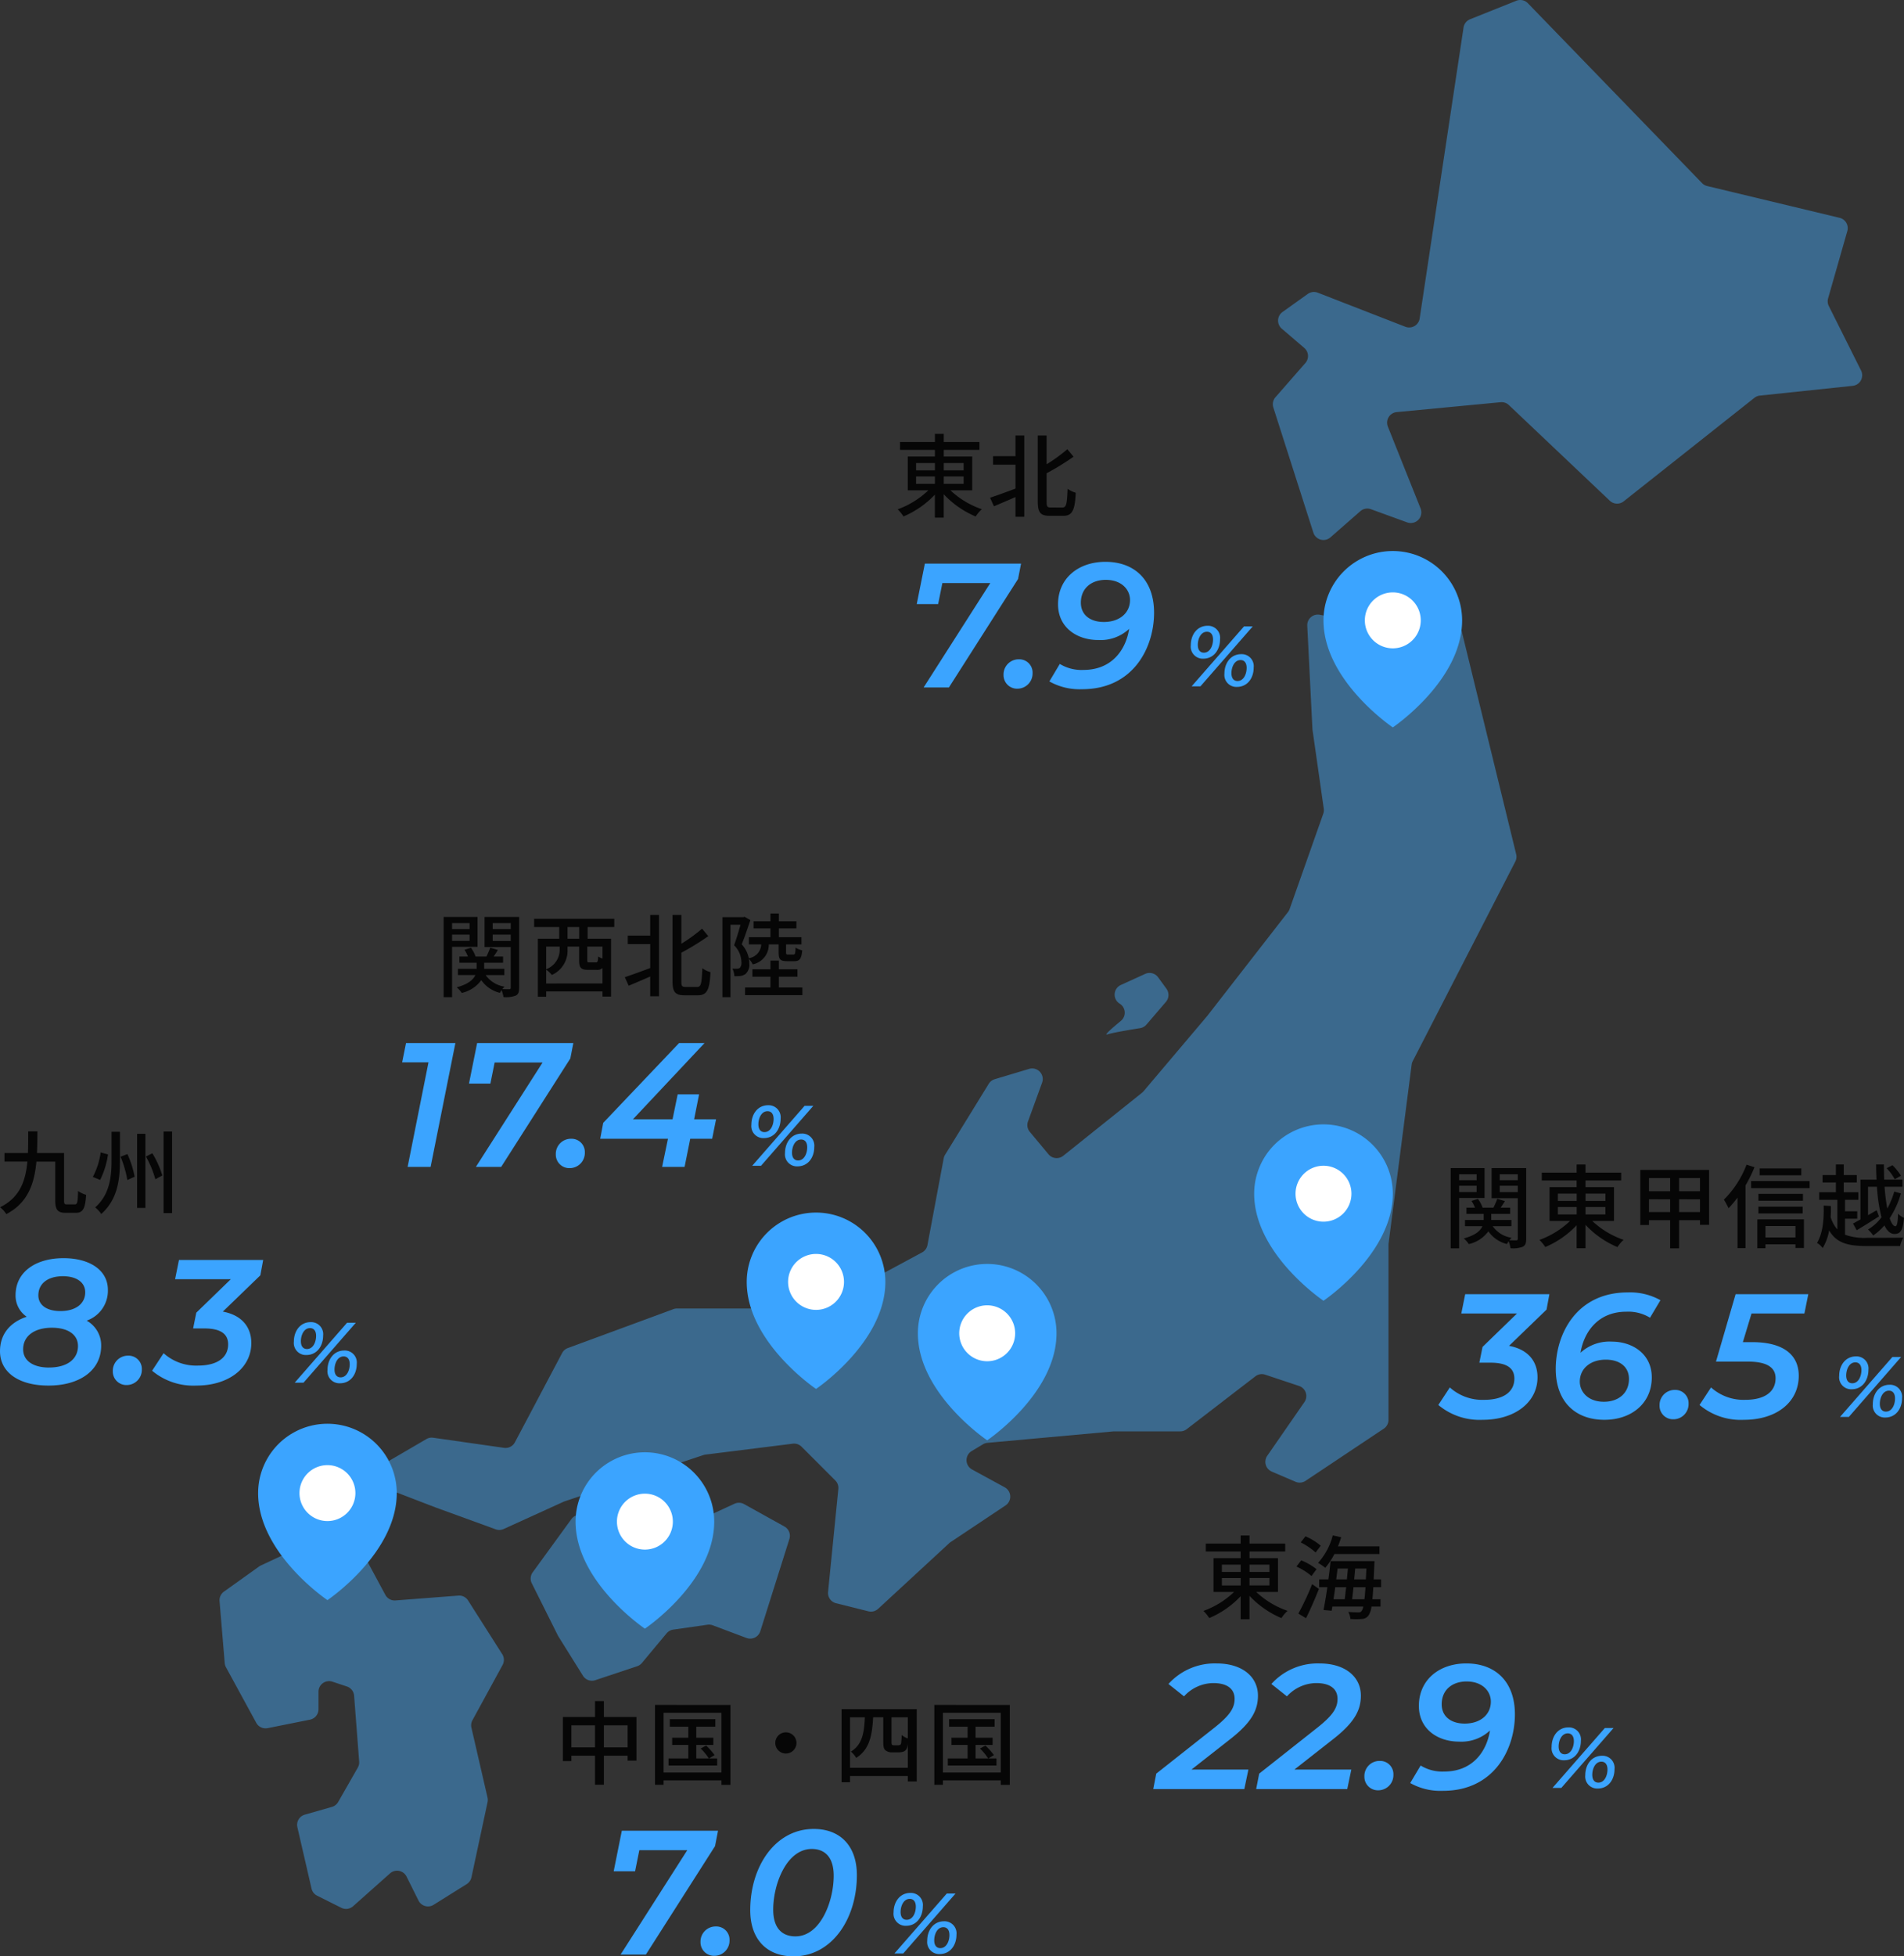 <svg xmlns="http://www.w3.org/2000/svg" xmlns:xlink="http://www.w3.org/1999/xlink" width="333.744" height="342.751" viewBox="0 0 333.744 342.751">
  <rect x="0" y="0" width="333.744" height="342.751" fill="#333333" stroke="none"/>
  <defs>
    <clipPath id="clip-path">
      <rect id="長方形_648" data-name="長方形 648" width="287.937" height="334.441" fill="#3b698d"/>
    </clipPath>
  </defs>
  <g id="グループ_673" data-name="グループ 673" transform="translate(-786.803 -4133.56)">
    <g id="グループ_662" data-name="グループ 662">
      <g id="グループ_650" data-name="グループ 650" transform="translate(825.282 4133.56)">
        <g id="グループ_622" data-name="グループ 622" clip-path="url(#clip-path)">
          <path id="パス_1945" data-name="パス 1945" d="M300.933,52.271l3.37-11.79a1.858,1.858,0,0,0-1.353-2.317l-23.213-5.571a1.854,1.854,0,0,1-.9-.513L248.307.565a1.856,1.856,0,0,0-2.023-.432l-8.106,3.242a1.855,1.855,0,0,0-1.146,1.447L229.34,55.793a1.858,1.858,0,0,1-2.51,1.454l-15.349-5.969a1.858,1.858,0,0,0-1.753.22L205.3,54.661a1.858,1.858,0,0,0-.129,2.922l3.948,3.382a1.857,1.857,0,0,1,.189,2.633l-5.248,6a1.857,1.857,0,0,0-.371,1.789l7.018,21.928a1.857,1.857,0,0,0,2.992.832l5.242-4.588a1.854,1.854,0,0,1,1.857-.347l6.344,2.306a1.857,1.857,0,0,0,2.359-2.436L223.765,74.74a1.857,1.857,0,0,1,1.548-2.539l18.212-1.734a1.857,1.857,0,0,1,1.454.5L262.67,87.728a1.856,1.856,0,0,0,2.43.108L288.015,69.7a1.856,1.856,0,0,1,.958-.391l16.272-1.713a1.858,1.858,0,0,0,1.466-2.679l-5.653-11.3a1.853,1.853,0,0,1-.125-1.341" transform="translate(-18.972 0)" fill="#3b698d"/>
          <path id="パス_1946" data-name="パス 1946" d="M209.832,111.815l-4.565,6.845a1.858,1.858,0,0,1-1.877.8l-7.769-1.412a1.857,1.857,0,0,0-2.187,1.921l.905,18.072c0,.056.008.113.016.17l1.972,13.812a1.862,1.862,0,0,1-.088.881l-5.9,16.71a1.847,1.847,0,0,1-.285.521l-14.163,18.213-11.158,13.187a1.913,1.913,0,0,1-.258.25l-13.811,11.048a1.859,1.859,0,0,1-2.587-.261l-3.275-3.929a1.858,1.858,0,0,1-.319-1.825l2.471-6.794a1.857,1.857,0,0,0-2.279-2.414l-6.027,1.809a1.853,1.853,0,0,0-1.047.805l-7.651,12.427a1.848,1.848,0,0,0-.244.632l-2.846,15.188a1.858,1.858,0,0,1-.945,1.294l-12.3,6.62a1.818,1.818,0,0,1-.517.186l-14.92,2.983a1.9,1.9,0,0,1-.365.036H82.959a1.851,1.851,0,0,0-.642.114l-18.495,6.814a1.863,1.863,0,0,0-1,.874l-8.278,15.641a1.859,1.859,0,0,1-1.9.97l-12.414-1.773a1.849,1.849,0,0,0-1.2.234l-8.4,4.9A1.857,1.857,0,0,0,30.9,270.7l9.711,3.735,10.563,3.841a1.852,1.852,0,0,0,1.4-.054l10.494-4.773a1.827,1.827,0,0,1,.181-.072l24.329-8.108a1.92,1.92,0,0,1,.357-.081l15.317-1.914a1.861,1.861,0,0,1,1.543.53l5.908,5.906a1.855,1.855,0,0,1,.535,1.5l-1.8,18.028a1.858,1.858,0,0,0,1.4,1.987l5.669,1.416a1.86,1.86,0,0,0,1.71-.437l12.477-11.518a1.828,1.828,0,0,1,.229-.18l9.621-6.413a1.857,1.857,0,0,0-.141-3.176l-5.728-3.125a1.857,1.857,0,0,1-.065-3.223l1.979-1.187a1.864,1.864,0,0,1,.787-.257l22.041-2c.056,0,.112-.007.169-.007h11.581a1.854,1.854,0,0,0,1.132-.385l12.04-9.262a1.857,1.857,0,0,1,1.72-.289l5.939,1.98a1.857,1.857,0,0,1,.939,2.819l-6.521,9.417a1.858,1.858,0,0,0,.8,2.765l4.16,1.781a1.857,1.857,0,0,0,1.761-.162l13.707-9.135a1.858,1.858,0,0,0,.827-1.546V228.434a1.888,1.888,0,0,1,.015-.238l4.045-31.332a1.832,1.832,0,0,1,.19-.611l17.98-34.967a1.851,1.851,0,0,0,.152-1.29l-10.9-44.61a1.858,1.858,0,0,0-.974-1.221l-5.962-2.981a1.859,1.859,0,0,0-2.376.631" transform="translate(-2.768 -10.342)" fill="#3b698d"/>
          <path id="パス_1947" data-name="パス 1947" d="M82.768,296.094l-13.5-3.6a1.857,1.857,0,0,0-1.98.7l-6.787,9.33a1.858,1.858,0,0,0-.16,1.923l4.582,9.158c.026.052.055.1.086.153l4.3,6.885a1.856,1.856,0,0,0,2.162.777l7.335-2.445a1.856,1.856,0,0,0,.84-.573l4.329-5.193a1.861,1.861,0,0,1,1.163-.649l6-.858a1.872,1.872,0,0,1,.915.1l5.92,2.221a1.857,1.857,0,0,0,2.423-1.18l5.1-16.162a1.858,1.858,0,0,0-.87-2.183l-7.074-3.929a1.858,1.858,0,0,0-1.68-.063l-11.858,5.474a1.859,1.859,0,0,1-1.257.108" transform="translate(-5.605 -27.054)" fill="#3b698d"/>
          <path id="パス_1948" data-name="パス 1948" d="M41.854,307.059l-11.006.847a1.859,1.859,0,0,1-1.778-.971L23.3,296.219a1.857,1.857,0,0,0-2.42-.8L7.248,301.777a1.867,1.867,0,0,0-.295.171L.778,306.36a1.857,1.857,0,0,0-.772,1.666l.906,10.856a1.866,1.866,0,0,0,.22.734l5.306,9.732a1.857,1.857,0,0,0,2,.931l7.416-1.484a1.857,1.857,0,0,0,1.493-1.821V323.9a1.857,1.857,0,0,1,2.444-1.762l2.537.844a1.859,1.859,0,0,1,1.265,1.621l.885,11.527a1.86,1.86,0,0,1-.239,1.063l-3.44,6.023a1.856,1.856,0,0,1-1.1.864l-4.752,1.357a1.858,1.858,0,0,0-1.3,2.2l2.481,10.751a1.861,1.861,0,0,0,.979,1.244l4.241,2.12a1.856,1.856,0,0,0,2.064-.273l6.475-5.755a1.856,1.856,0,0,1,2.895.557l2.1,4.206a1.857,1.857,0,0,0,2.645.744l5.8-3.626a1.856,1.856,0,0,0,.832-1.185l2.824-13.173a1.874,1.874,0,0,0-.006-.806l-2.823-12.238a1.855,1.855,0,0,1,.179-1.307l5.287-9.689a1.859,1.859,0,0,0-.063-1.887l-5.988-9.409a1.856,1.856,0,0,0-1.709-.855" transform="translate(0 -27.511)" fill="#3b698d"/>
          <path id="パス_1949" data-name="パス 1949" d="M171.587,198.747c.936-.314,4.3-.869,5.748-1.1a1.857,1.857,0,0,0,1.117-.626l3.411-3.979a1.857,1.857,0,0,0,.092-2.3l-1.456-2a1.856,1.856,0,0,0-2.271-.6l-4.267,1.941a1.857,1.857,0,0,0-.2,3.273,1.857,1.857,0,0,1,.208,3.016c-1.468,1.209-3.08,2.608-2.379,2.375" transform="translate(-15.973 -17.516)" fill="#3b698d"/>
        </g>
      </g>
      <g id="グループ_652" data-name="グループ 652" transform="translate(806.853 4318.917)">
        <g id="グループ_653" data-name="グループ 653" transform="translate(25.195 64.083)">
          <g id="グループ_654" data-name="グループ 654">
            <g id="グループ_655" data-name="グループ 655">
              <path id="パス_1972" data-name="パス 1972" d="M12.15,30.9S24.3,22.728,24.3,12.15a12.15,12.15,0,1,0-24.3,0C0,22.728,12.15,30.9,12.15,30.9" fill="#3ba4ff"/>
              <path id="パス_1973" data-name="パス 1973" d="M29.151,24.25a4.9,4.9,0,1,1-4.9,4.9,4.9,4.9,0,0,1,4.9-4.9" transform="translate(-17.001 -17.002)" fill="#fff"/>
            </g>
          </g>
        </g>
      </g>
      <g id="グループ_657" data-name="グループ 657" transform="translate(862.499 4323.917)">
        <g id="グループ_653-2" data-name="グループ 653" transform="translate(25.195 64.083)">
          <g id="グループ_654-2" data-name="グループ 654">
            <g id="グループ_655-2" data-name="グループ 655">
              <path id="パス_1972-2" data-name="パス 1972" d="M12.15,30.9S24.3,22.728,24.3,12.15a12.15,12.15,0,1,0-24.3,0C0,22.728,12.15,30.9,12.15,30.9" fill="#3ba4ff"/>
              <path id="パス_1973-2" data-name="パス 1973" d="M29.151,24.25a4.9,4.9,0,1,1-4.9,4.9,4.9,4.9,0,0,1,4.9-4.9" transform="translate(-17.001 -17.002)" fill="#fff"/>
            </g>
          </g>
        </g>
      </g>
      <g id="グループ_658" data-name="グループ 658" transform="translate(892.499 4281.917)">
        <g id="グループ_653-3" data-name="グループ 653" transform="translate(25.195 64.083)">
          <g id="グループ_654-3" data-name="グループ 654">
            <g id="グループ_655-3" data-name="グループ 655">
              <path id="パス_1972-3" data-name="パス 1972" d="M12.15,30.9S24.3,22.728,24.3,12.15a12.15,12.15,0,1,0-24.3,0C0,22.728,12.15,30.9,12.15,30.9" fill="#3ba4ff"/>
              <path id="パス_1973-3" data-name="パス 1973" d="M29.151,24.25a4.9,4.9,0,1,1-4.9,4.9,4.9,4.9,0,0,1,4.9-4.9" transform="translate(-17.001 -17.002)" fill="#fff"/>
            </g>
          </g>
        </g>
      </g>
      <g id="グループ_659" data-name="グループ 659" transform="translate(922.499 4290.917)">
        <g id="グループ_653-4" data-name="グループ 653" transform="translate(25.195 64.083)">
          <g id="グループ_654-4" data-name="グループ 654">
            <g id="グループ_655-4" data-name="グループ 655">
              <path id="パス_1972-4" data-name="パス 1972" d="M12.15,30.9S24.3,22.728,24.3,12.15a12.15,12.15,0,1,0-24.3,0C0,22.728,12.15,30.9,12.15,30.9" fill="#3ba4ff"/>
              <path id="パス_1973-4" data-name="パス 1973" d="M29.151,24.25a4.9,4.9,0,1,1-4.9,4.9,4.9,4.9,0,0,1,4.9-4.9" transform="translate(-17.001 -17.002)" fill="#fff"/>
            </g>
          </g>
        </g>
      </g>
      <g id="グループ_660" data-name="グループ 660" transform="translate(981.447 4266.466)">
        <g id="グループ_653-5" data-name="グループ 653" transform="translate(25.195 64.083)">
          <g id="グループ_654-5" data-name="グループ 654">
            <g id="グループ_655-5" data-name="グループ 655">
              <path id="パス_1972-5" data-name="パス 1972" d="M12.15,30.9S24.3,22.728,24.3,12.15a12.15,12.15,0,1,0-24.3,0C0,22.728,12.15,30.9,12.15,30.9" fill="#3ba4ff"/>
              <path id="パス_1973-5" data-name="パス 1973" d="M29.151,24.25a4.9,4.9,0,1,1-4.9,4.9,4.9,4.9,0,0,1,4.9-4.9" transform="translate(-17.001 -17.002)" fill="#fff"/>
            </g>
          </g>
        </g>
      </g>
      <g id="グループ_661" data-name="グループ 661" transform="translate(993.596 4166.015)">
        <g id="グループ_653-6" data-name="グループ 653" transform="translate(25.195 64.083)">
          <g id="グループ_654-6" data-name="グループ 654">
            <g id="グループ_655-6" data-name="グループ 655">
              <path id="パス_1972-6" data-name="パス 1972" d="M12.15,30.9S24.3,22.728,24.3,12.15a12.15,12.15,0,1,0-24.3,0C0,22.728,12.15,30.9,12.15,30.9" fill="#3ba4ff"/>
              <path id="パス_1973-6" data-name="パス 1973" d="M29.151,24.25a4.9,4.9,0,1,1-4.9,4.9,4.9,4.9,0,0,1,4.9-4.9" transform="translate(-17.001 -17.002)" fill="#fff"/>
            </g>
          </g>
        </g>
      </g>
    </g>
    <g id="グループ_663" data-name="グループ 663" transform="translate(6.629 265.114)">
      <path id="パス_6282" data-name="パス 6282" d="M-3.872-.432c-.464,0-.528-.08-.528-.7v-8.3H-9.152c.064-1.216.064-2.5.08-3.792h-1.616c0,1.312,0,2.576-.048,3.792h-4.112v1.5h4.016c-.32,3.456-1.344,6.3-4.784,8a4.812,4.812,0,0,1,1.088,1.2c3.776-1.968,4.912-5.28,5.28-9.2h3.3v6.784c0,1.712.464,2.192,1.824,2.192h1.776c1.28,0,1.664-.784,1.808-3.152a4.552,4.552,0,0,1-1.408-.672C-2-.816-2.08-.432-2.5-.432ZM3.92-13.152v4.96c0,2.848-.288,6-2.864,8.288A5.174,5.174,0,0,1,2.112,1.248C5.04-1.344,5.392-4.9,5.392-8.192v-4.96ZM8.4-12.8V.192H9.856V-12.8Zm4.64-.4V1.088h1.488V-13.2ZM2.016-9.536A12.861,12.861,0,0,1,.64-5.248l1.28.528A14.728,14.728,0,0,0,3.3-9.184ZM5.5-8.784A18.564,18.564,0,0,1,6.688-4.7l1.28-.576A17.057,17.057,0,0,0,6.7-9.248Zm4.448-.032A17.436,17.436,0,0,1,11.6-4.832L12.816-5.5a16.754,16.754,0,0,0-1.744-3.888Z" transform="translate(795.806 4079.886)" fill="#060606"/>
      <g id="グループ_656" data-name="グループ 656" transform="translate(-39.706 -136.17)">
        <path id="パス_6281" data-name="パス 6281" d="M3.375-4.845c1.845,0,2.94-1.56,2.94-3.42a2.107,2.107,0,0,0-2.19-2.34c-1.83,0-2.94,1.56-2.94,3.42A2.107,2.107,0,0,0,3.375-4.845ZM1.335,0H2.88l9.165-10.5h-1.53ZM3.48-5.895c-.63,0-1.065-.45-1.065-1.365,0-1.035.51-2.3,1.605-2.3.63,0,1.065.45,1.065,1.365C5.085-7.155,4.575-5.895,3.48-5.895Zm5.79,6c1.845,0,2.94-1.545,2.94-3.4a2.107,2.107,0,0,0-2.19-2.34c-1.83,0-2.94,1.56-2.94,3.42A2.1,2.1,0,0,0,9.27.105ZM9.375-.93C8.745-.93,8.31-1.38,8.31-2.3c0-1.035.51-2.3,1.6-2.3.63,0,1.065.45,1.065,1.365C10.98-2.19,10.47-.93,9.375-.93Z" transform="translate(870.205 4246.858)" fill="#3ba4ff"/>
        <path id="パス_6280" data-name="パス 6280" d="M-30.442-11.067a5.536,5.536,0,0,0,3.72-5.394c0-3.41-3.131-5.549-7.781-5.549-4.929,0-8.4,2.449-8.4,6.479a4.458,4.458,0,0,0,1.953,3.782c-2.976.992-4.681,3.1-4.681,6.045,0,3.689,3.286,6.014,8.494,6.014,5.487,0,9.238-2.666,9.238-6.975A4.951,4.951,0,0,0-30.442-11.067ZM-34.6-18.848c2.356,0,3.906,1.054,3.906,2.821,0,2.015-1.705,3.286-4.34,3.286-2.449,0-3.875-1.085-3.875-2.759C-38.9-17.608-37.2-18.848-34.6-18.848Zm-2.449,16c-2.79,0-4.526-1.209-4.526-3.193,0-2.325,1.953-3.782,5.053-3.782,2.852,0,4.557,1.24,4.557,3.193C-31.961-4.278-33.914-2.852-37.045-2.852ZM-23.436.217A2.66,2.66,0,0,0-20.77-2.511a2.321,2.321,0,0,0-2.387-2.418,2.649,2.649,0,0,0-2.7,2.728A2.364,2.364,0,0,0-23.436.217ZM.5-21.7H-14.26l-.682,3.379h9.765l-6.045,5.859L-11.78-9.7h1.953c2.821,0,4.185.93,4.185,2.79,0,2.325-1.922,3.72-5.3,3.72a8.533,8.533,0,0,1-6.014-2.17l-2.015,3.069A11.255,11.255,0,0,0-11.191.31c5.7,0,9.61-3.131,9.61-7.44,0-2.945-1.8-4.929-4.991-5.518L0-19Z" transform="translate(865.512 4247.056)" fill="#3ba4ff"/>
      </g>
    </g>
    <g id="グループ_665" data-name="グループ 665" transform="translate(128.751 365.114)">
      <path id="パス_6278" data-name="パス 6278" d="M-31.9-5.3V-9.168h4.16V-5.3Zm-5.7,0V-9.168h4.144V-5.3Zm5.7-5.328v-2.784h-1.552v2.784h-5.632V-2.9H-37.6V-3.84h4.144V1.248H-31.9V-3.84h4.16v.864h1.552v-7.648ZM-13.472-3.36l.976-.592a11.285,11.285,0,0,0-1.488-1.664l-.944.512A10.2,10.2,0,0,1-13.5-3.36h-2.208V-5.728h2.992V-6.992h-2.992V-8.928h3.344V-10.24h-7.984v1.312H-17.1v1.936h-2.832v1.264H-17.1V-3.36h-3.472v1.232h8.528V-3.36ZM-21.44-.9V-11.36H-11.3V-.9Zm-1.5-11.84v14h1.5V.48H-11.3v.784h1.584v-14ZM0-7.936A1.857,1.857,0,0,0-1.856-6.08,1.857,1.857,0,0,0,0-4.224,1.857,1.857,0,0,0,1.856-6.08,1.857,1.857,0,0,0,0-7.936ZM11.248-1.728v-8.848H13.84c-.112,2.736-.448,4.8-2.448,6.016a3.837,3.837,0,0,1,.928,1.1c2.336-1.472,2.8-3.9,2.976-7.12h1.776V-6.3c0,1.008.128,1.312.416,1.536a1.818,1.818,0,0,0,1.12.336H19.68a2.954,2.954,0,0,0,.96-.144,1.065,1.065,0,0,0,.592-.64,3.279,3.279,0,0,0,.144-.8v4.288ZM21.376-6.864a3.763,3.763,0,0,1-1.088-.608,10.607,10.607,0,0,1-.08,1.392c-.032.208-.112.32-.208.352a1.069,1.069,0,0,1-.432.064h-.592a.716.716,0,0,1-.352-.08c-.08-.048-.112-.224-.112-.48v-4.352h2.864ZM9.76-12V.8h1.488V-.288H21.376v.96h1.568V-12ZM35.488-3.36l.976-.592a11.285,11.285,0,0,0-1.488-1.664l-.944.512A10.2,10.2,0,0,1,35.456-3.36H33.248V-5.728H36.24V-6.992H33.248V-8.928h3.344V-10.24H28.608v1.312h3.248v1.936H29.024v1.264h2.832V-3.36H28.384v1.232h8.528V-3.36ZM27.52-.9V-11.36H37.664V-.9Zm-1.5-11.84v14h1.5V.48H37.664v.784h1.584v-14Z" transform="translate(795.806 4079.886)" fill="#060606"/>
      <g id="グループ_656-2" data-name="グループ 656" transform="translate(-39.706 -136.17)">
        <path id="パス_6279" data-name="パス 6279" d="M3.375-4.845c1.845,0,2.94-1.56,2.94-3.42a2.107,2.107,0,0,0-2.19-2.34c-1.83,0-2.94,1.56-2.94,3.42A2.107,2.107,0,0,0,3.375-4.845ZM1.335,0H2.88l9.165-10.5h-1.53ZM3.48-5.895c-.63,0-1.065-.45-1.065-1.365,0-1.035.51-2.3,1.605-2.3.63,0,1.065.45,1.065,1.365C5.085-7.155,4.575-5.895,3.48-5.895Zm5.79,6c1.845,0,2.94-1.545,2.94-3.4a2.107,2.107,0,0,0-2.19-2.34c-1.83,0-2.94,1.56-2.94,3.42A2.1,2.1,0,0,0,9.27.105ZM9.375-.93C8.745-.93,8.31-1.38,8.31-2.3c0-1.035.51-2.3,1.6-2.3.63,0,1.065.45,1.065,1.365C10.98-2.19,10.47-.93,9.375-.93Z" transform="translate(853.205 4246.858)" fill="#3ba4ff"/>
        <path id="パス_6277" data-name="パス 6277" d="M-41.757-21.7l-1.426,7.1h3.751l.744-3.689h8.4L-41.974,0h4.433L-25.42-19l.527-2.7ZM-25.544.217a2.66,2.66,0,0,0,2.666-2.728,2.321,2.321,0,0,0-2.387-2.418,2.649,2.649,0,0,0-2.7,2.728A2.364,2.364,0,0,0-25.544.217ZM-11.656.31c6.7,0,11.1-6.541,11.1-14.229,0-5.084-2.883-8.091-7.564-8.091-6.727,0-11.129,6.541-11.129,14.229C-19.251-2.7-16.368.31-11.656.31Zm.341-3.5c-2.449,0-3.906-1.55-3.906-4.681,0-4.557,2.387-10.633,6.758-10.633,2.387,0,3.844,1.55,3.844,4.681C-4.619-9.269-6.975-3.193-11.315-3.193Z" transform="translate(848.512 4247.056)" fill="#3ba4ff"/>
      </g>
    </g>
    <g id="グループ_666" data-name="グループ 666" transform="translate(217.444 336.114)">
      <path id="パス_6274" data-name="パス 6274" d="M-12.272-5.968h3.3v1.3h-3.3Zm0-2.352h3.3v1.28h-3.3Zm8.336,0v1.28H-7.424V-8.32Zm0,3.648H-7.424v-1.3h3.488Zm1.5,1.136v-5.92H-7.424v-1.168h6.256V-12H-7.424v-1.424H-8.976V-12h-6.112v1.376h6.112v1.168h-4.752v5.92h3.6A15.223,15.223,0,0,1-15.5-.208,6.975,6.975,0,0,1-14.48,1.04a16.189,16.189,0,0,0,5.5-3.824V1.248h1.552v-4.1a16.342,16.342,0,0,0,5.6,3.9A6.243,6.243,0,0,1-.752-.224a15.131,15.131,0,0,1-5.5-3.312Zm17.792-6.64V-11.52H8.08c.208-.528.4-1.056.56-1.6l-1.472-.32A11.413,11.413,0,0,1,4.592-8.624a8.8,8.8,0,0,1,1.264.864,12.918,12.918,0,0,0,1.6-2.416Zm-10.3-1.456A10.431,10.431,0,0,0,2.384-13.28l-.832,1.072a11.378,11.378,0,0,1,2.608,1.76ZM4.32-7.52A10.7,10.7,0,0,0,1.632-9.072L.8-7.984A11.026,11.026,0,0,1,3.44-6.32ZM2.48,1.072c.752-1.52,1.6-3.44,2.256-5.136L3.552-4.9A46.729,46.729,0,0,1,1.136.256Zm8.08-3.328c.08-.624.16-1.344.24-2.112h2.1c-.048.848-.112,1.552-.176,2.112ZM9.52-4.368c-.1.752-.176,1.488-.256,2.112H7.3c.1-.672.208-1.376.3-2.112Zm.3-3.264c-.048.608-.112,1.248-.176,1.9H7.776c.08-.64.16-1.28.24-1.9Zm1.1,1.9c.064-.64.128-1.3.176-1.9h1.968c-.032.688-.064,1.328-.1,1.9Zm4.72,1.36v-1.36h-1.3c.032-.752.08-1.6.112-2.544.016-.176.032-.656.032-.656H6.784c-.1.976-.224,2.08-.384,3.2H4.784v1.36h1.44c-.224,1.5-.464,2.928-.672,4L6.976-.24,7.1-.976h5.424a2,2,0,0,1-.3.784.63.63,0,0,1-.576.24c-.32,0-.992-.016-1.76-.08A2.957,2.957,0,0,1,10.256,1.2a11.963,11.963,0,0,0,2.016,0A1.465,1.465,0,0,0,13.44.576a3.525,3.525,0,0,0,.512-1.552h1.584v-1.28H14.112c.064-.592.112-1.28.16-2.112Z" transform="translate(795.806 4079.886)" fill="#060606"/>
      <g id="グループ_656-3" data-name="グループ 656" transform="translate(-30.053 -136.17)">
        <path id="パス_6276" data-name="パス 6276" d="M3.375-4.845c1.845,0,2.94-1.56,2.94-3.42a2.107,2.107,0,0,0-2.19-2.34c-1.83,0-2.94,1.56-2.94,3.42A2.107,2.107,0,0,0,3.375-4.845ZM1.335,0H2.88l9.165-10.5h-1.53ZM3.48-5.895c-.63,0-1.065-.45-1.065-1.365,0-1.035.51-2.3,1.605-2.3.63,0,1.065.45,1.065,1.365C5.085-7.155,4.575-5.895,3.48-5.895Zm5.79,6c1.845,0,2.94-1.545,2.94-3.4a2.107,2.107,0,0,0-2.19-2.34c-1.83,0-2.94,1.56-2.94,3.42A2.1,2.1,0,0,0,9.27.105ZM9.375-.93C8.745-.93,8.31-1.38,8.31-2.3c0-1.035.51-2.3,1.6-2.3.63,0,1.065.45,1.065,1.365C10.98-2.19,10.47-.93,9.375-.93Z" transform="translate(870.205 4246.858)" fill="#3ba4ff"/>
        <path id="パス_6275" data-name="パス 6275" d="M-50.5-8.711c3.782-2.945,4.9-5.115,4.9-7.657,0-3.286-2.728-5.642-7.254-5.642a10.93,10.93,0,0,0-8.432,3.6l2.728,2.17a7,7,0,0,1,5.146-2.325c2.511,0,3.72,1.085,3.72,2.759,0,1.581-.806,2.883-3.5,5.022L-63.426-2.7-63.953,0h15.965l.713-3.41h-9.982Zm18.042,0c3.782-2.945,4.9-5.115,4.9-7.657,0-3.286-2.728-5.642-7.254-5.642a10.93,10.93,0,0,0-8.432,3.6l2.728,2.17a7,7,0,0,1,5.146-2.325c2.511,0,3.72,1.085,3.72,2.759,0,1.581-.806,2.883-3.5,5.022L-45.384-2.7-45.911,0h15.965l.713-3.41h-9.982ZM-24.521.217a2.66,2.66,0,0,0,2.666-2.728,2.321,2.321,0,0,0-2.387-2.418,2.649,2.649,0,0,0-2.7,2.728A2.364,2.364,0,0,0-24.521.217ZM-9.083-22.01c-4.743,0-8.308,2.883-8.308,7.44,0,4.03,3.255,6.262,7.068,6.262a7.344,7.344,0,0,0,5.394-1.953c-.589,3.751-3.1,7.192-8,7.192a7.286,7.286,0,0,1-4.154-1.054L-18.91-1.054A10.829,10.829,0,0,0-13.175.31C-4.154.31-.558-7.037-.558-13.082-.558-18.941-4.092-22.01-9.083-22.01Zm-.279,10.54c-2.387,0-4.03-1.24-4.03-3.379,0-2.511,1.829-4,4.371-4,2.759,0,4.247,1.7,4.247,3.534C-4.774-13.082-6.572-11.47-9.362-11.47Z" transform="translate(865.512 4247.056)" fill="#3ba4ff"/>
      </g>
    </g>
    <g id="グループ_667" data-name="グループ 667" transform="translate(284.501 271.114)">
      <path id="パス_6272" data-name="パス 6272" d="M-34.672-11.712v1.04h-3.072v-1.04Zm-3.072,3.12V-9.7h3.072v1.1Zm4.464,1.04v-5.232h-5.936V1.264h1.472V-7.552Zm2.656-1.024V-9.7h3.168v1.12Zm3.168-3.136v1.04h-3.168v-1.04Zm1.472-1.072h-6.064V-7.52h4.592v7.1c0,.208-.064.288-.256.288-.176,0-.688,0-1.216-.016a3.491,3.491,0,0,1,.384-.432,4.959,4.959,0,0,1-3.312-2.032h3.28V-3.7h-3.536V-4.768H-28.8V-5.856h-1.664c.24-.352.512-.752.752-1.152l-1.344-.4a12.651,12.651,0,0,1-.672,1.552h-1.9a5.532,5.532,0,0,0-.816-1.536l-1.136.352a6,6,0,0,1,.624,1.184h-1.5v1.088h3.024V-3.7h-3.28v1.088h3.056c-.352.784-1.216,1.6-3.264,2.144a5.026,5.026,0,0,1,.88.992,5.854,5.854,0,0,0,3.424-2.24A5.605,5.605,0,0,0-29.36.512a4.575,4.575,0,0,1,.3-.48,7.023,7.023,0,0,1,.336,1.216A4.908,4.908,0,0,0-26.592.992c.48-.24.608-.656.608-1.408Zm5.552,6.816h3.3v1.3h-3.3Zm0-2.352h3.3v1.28h-3.3Zm8.336,0v1.28h-3.488V-8.32Zm0,3.648h-3.488v-1.3H-12.1Zm1.5,1.136v-5.92h-4.992v-1.168h6.256V-12h-6.256v-1.424h-1.552V-12h-6.112v1.376h6.112v1.168h-4.752v5.92h3.6A15.223,15.223,0,0,1-23.664-.208,6.975,6.975,0,0,1-22.64,1.04a16.189,16.189,0,0,0,5.5-3.824V1.248h1.552v-4.1a16.342,16.342,0,0,0,5.6,3.9A6.243,6.243,0,0,1-8.912-.224a15.131,15.131,0,0,1-5.5-3.312ZM.816-5.088v-2.24H4.48v2.24Zm-5.28,0v-2.24H-.752v2.24ZM-.752-11.04v2.3H-4.464v-2.3Zm5.232,2.3H.816v-2.3H4.48ZM-5.984-12.464v9.648h1.52v-.848H-.752V1.264H.816V-3.664H4.48v.816h1.6v-9.616Zm28.224-.272h-7.3v1.2h7.3Zm-9.6-.656A17.215,17.215,0,0,1,8.672-7.264a14.118,14.118,0,0,1,.816,1.5,18.716,18.716,0,0,0,1.568-1.856V1.216h1.408V-9.76a25.517,25.517,0,0,0,1.568-3.184ZM21.216-2.64v2H15.952v-2ZM14.528,1.248h1.424V.56h5.264V1.2H22.7V-3.808H14.528Zm.192-6.1h7.76V-6.032H14.72Zm7.808-3.424H14.72v1.2h7.808Zm-9.088-2.24V-9.28H23.7v-1.232Zm26.272-.944a11.208,11.208,0,0,0-1.488-1.84l-1.024.528a9.044,9.044,0,0,1,1.424,1.936Zm-7.1,7.664c-.5.272-.944.528-1.312.72L31.952-1.9c1.136-.688,2.592-1.584,3.9-2.432l-.4-1.072-1.52.864V-9.52H35.5a27.849,27.849,0,0,0,.8,5.344,8.3,8.3,0,0,1-2.368,2.144,6.251,6.251,0,0,1,.912,1.04,10.1,10.1,0,0,0,1.968-1.76c.448.944,1.024,1.5,1.76,1.5,1.056,0,1.472-.624,1.664-2.832A3.129,3.129,0,0,1,39.2-4.8c-.048,1.552-.192,2.192-.464,2.192-.368,0-.7-.512-1.008-1.392A16.131,16.131,0,0,0,39.7-8.352l-1.168-.32A14.709,14.709,0,0,1,37.312-5.7a34.954,34.954,0,0,1-.48-3.824h3.136v-1.248h-3.2c-.032-.848-.048-1.744-.048-2.656H35.344c.016.9.032,1.792.08,2.656H32.608ZM29.9-3.92h2.144v-1.3H29.9V-7.232H32.24V-8.56H29.68v-1.712h2.288v-1.3H29.68v-1.856H28.3v1.856H25.968v1.3H28.3V-8.56H25.376v1.328H28.56v5.184a5.692,5.692,0,0,1-1.168-2.128c.032-.672.048-1.328.032-1.968l-1.264-.08C26.208-4.1,26.1-1.52,24.992.32a3.109,3.109,0,0,1,.992.9,8.924,8.924,0,0,0,1.136-3.1C28.4.352,30.432.864,33.76.864h5.792a5.047,5.047,0,0,1,.576-1.472c-1.1.032-5.488.032-6.368.032A9.947,9.947,0,0,1,29.9-1.12Z" transform="translate(795.806 4079.886)" fill="#060606"/>
      <g id="グループ_656-4" data-name="グループ 656" transform="translate(-39.706 -136.17)">
        <path id="パス_6273" data-name="パス 6273" d="M3.375-4.845c1.845,0,2.94-1.56,2.94-3.42a2.107,2.107,0,0,0-2.19-2.34c-1.83,0-2.94,1.56-2.94,3.42A2.107,2.107,0,0,0,3.375-4.845ZM1.335,0H2.88l9.165-10.5h-1.53ZM3.48-5.895c-.63,0-1.065-.45-1.065-1.365,0-1.035.51-2.3,1.605-2.3.63,0,1.065.45,1.065,1.365C5.085-7.155,4.575-5.895,3.48-5.895Zm5.79,6c1.845,0,2.94-1.545,2.94-3.4a2.107,2.107,0,0,0-2.19-2.34c-1.83,0-2.94,1.56-2.94,3.42A2.1,2.1,0,0,0,9.27.105ZM9.375-.93C8.745-.93,8.31-1.38,8.31-2.3c0-1.035.51-2.3,1.6-2.3.63,0,1.065.45,1.065,1.365C10.98-2.19,10.47-.93,9.375-.93Z" transform="translate(863.205 4246.858)" fill="#3ba4ff"/>
        <path id="パス_6271" data-name="パス 6271" d="M-44.919-21.7H-59.675l-.682,3.379h9.765l-6.045,5.859L-57.195-9.7h1.953c2.821,0,4.185.93,4.185,2.79,0,2.325-1.922,3.72-5.3,3.72a8.533,8.533,0,0,1-6.014-2.17l-2.015,3.069A11.255,11.255,0,0,0-56.606.31C-50.9.31-47-2.821-47-7.13c0-2.945-1.8-4.929-4.991-5.518L-45.415-19Zm10.912,8.308a7.492,7.492,0,0,0-5.456,1.953c.62-3.72,3.131-7.192,8.029-7.192a7.286,7.286,0,0,1,4.154,1.054l1.829-3.069a10.9,10.9,0,0,0-5.735-1.364c-9.021,0-12.617,7.347-12.617,13.392C-43.8-2.759-40.269.31-35.278.31c4.743,0,8.308-2.883,8.308-7.44C-26.97-11.16-30.256-13.392-34.007-13.392Zm-1.364,10.54c-2.728,0-4.216-1.705-4.216-3.534,0-2.232,1.8-3.844,4.557-3.844,2.418,0,4.061,1.24,4.061,3.379C-30.969-4.34-32.829-2.852-35.371-2.852ZM-23.188.217a2.66,2.66,0,0,0,2.666-2.728,2.321,2.321,0,0,0-2.387-2.418,2.649,2.649,0,0,0-2.7,2.728A2.364,2.364,0,0,0-23.188.217ZM-.217-18.321.465-21.7H-12.276L-15.717-9.889h5.58c3.5,0,4.867,1.116,4.867,2.914,0,2.387-1.922,3.782-5.3,3.782a8.533,8.533,0,0,1-6.014-2.17L-18.6-2.294A11.2,11.2,0,0,0-10.819.31c5.7,0,9.61-3.069,9.61-7.719,0-3.6-2.6-5.89-8.153-5.89h-1.643l1.519-5.022Z" transform="translate(858.512 4247.056)" fill="#3ba4ff"/>
      </g>
    </g>
    <g id="グループ_668" data-name="グループ 668" transform="translate(163.847 143.114)">
      <path id="パス_6287" data-name="パス 6287" d="M-12.272-5.968h3.3v1.3h-3.3Zm0-2.352h3.3v1.28h-3.3Zm8.336,0v1.28H-7.424V-8.32Zm0,3.648H-7.424v-1.3h3.488Zm1.5,1.136v-5.92H-7.424v-1.168h6.256V-12H-7.424v-1.424H-8.976V-12h-6.112v1.376h6.112v1.168h-4.752v5.92h3.6A15.223,15.223,0,0,1-15.5-.208,6.975,6.975,0,0,1-14.48,1.04a16.189,16.189,0,0,0,5.5-3.824V1.248h1.552v-4.1a16.342,16.342,0,0,0,5.6,3.9A6.243,6.243,0,0,1-.752-.224a15.131,15.131,0,0,1-5.5-3.312ZM5.152-9.52H1.216v1.488H5.152V-3.84C3.488-3.216,1.808-2.608.7-2.24l.672,1.5c1.088-.448,2.448-1.04,3.776-1.616V1.1H6.688v-14.24H5.152ZM11.36-.528c-.64,0-.752-.144-.752-1.008V-6.528a44.592,44.592,0,0,0,4.72-2.9L14.24-10.736A27.824,27.824,0,0,1,10.608-8.1v-5.04H9.056V-1.568c0,1.936.48,2.5,2.1,2.5H13.52c1.648,0,2.048-1.088,2.192-4.048a4.5,4.5,0,0,1-1.424-.688c-.112,2.592-.208,3.28-.9,3.28Z" transform="translate(795.806 4079.886)" fill="#060606"/>
      <g id="グループ_656-5" data-name="グループ 656" transform="translate(-39.706 -136.17)">
        <path id="パス_6288" data-name="パス 6288" d="M3.375-4.845c1.845,0,2.94-1.56,2.94-3.42a2.107,2.107,0,0,0-2.19-2.34c-1.83,0-2.94,1.56-2.94,3.42A2.107,2.107,0,0,0,3.375-4.845ZM1.335,0H2.88l9.165-10.5h-1.53ZM3.48-5.895c-.63,0-1.065-.45-1.065-1.365,0-1.035.51-2.3,1.605-2.3.63,0,1.065.45,1.065,1.365C5.085-7.155,4.575-5.895,3.48-5.895Zm5.79,6c1.845,0,2.94-1.545,2.94-3.4a2.107,2.107,0,0,0-2.19-2.34c-1.83,0-2.94,1.56-2.94,3.42A2.1,2.1,0,0,0,9.27.105ZM9.375-.93C8.745-.93,8.31-1.38,8.31-2.3c0-1.035.51-2.3,1.6-2.3.63,0,1.065.45,1.065,1.365C10.98-2.19,10.47-.93,9.375-.93Z" transform="translate(870.205 4246.858)" fill="#3ba4ff"/>
        <path id="パス_6286" data-name="パス 6286" d="M-40.734-21.7l-1.426,7.1h3.751l.744-3.689h8.4L-40.951,0h4.433L-24.4-19l.527-2.7ZM-24.521.217a2.66,2.66,0,0,0,2.666-2.728,2.321,2.321,0,0,0-2.387-2.418,2.649,2.649,0,0,0-2.7,2.728A2.364,2.364,0,0,0-24.521.217ZM-9.083-22.01c-4.743,0-8.308,2.883-8.308,7.44,0,4.03,3.255,6.262,7.068,6.262a7.344,7.344,0,0,0,5.394-1.953c-.589,3.751-3.1,7.192-8,7.192a7.286,7.286,0,0,1-4.154-1.054L-18.91-1.054A10.829,10.829,0,0,0-13.175.31C-4.154.31-.558-7.037-.558-13.082-.558-18.941-4.092-22.01-9.083-22.01Zm-.279,10.54c-2.387,0-4.03-1.24-4.03-3.379,0-2.511,1.829-4,4.371-4,2.759,0,4.247,1.7,4.247,3.534C-4.774-13.082-6.572-11.47-9.362-11.47Z" transform="translate(865.512 4247.056)" fill="#3ba4ff"/>
      </g>
    </g>
    <g id="グループ_664" data-name="グループ 664" transform="translate(92.822 227.113)">
      <path id="パス_6284" data-name="パス 6284" d="M-26.512-11.712v1.04h-3.072v-1.04Zm-3.072,3.12V-9.7h3.072v1.1Zm4.464,1.04v-5.232h-5.936V1.264h1.472V-7.552Zm2.656-1.024V-9.7H-19.3v1.12Zm3.168-3.136v1.04h-3.168v-1.04Zm1.472-1.072h-6.064V-7.52H-19.3v7.1c0,.208-.064.288-.256.288-.176,0-.688,0-1.216-.016a3.491,3.491,0,0,1,.384-.432A4.959,4.959,0,0,1-23.7-2.608h3.28V-3.7h-3.536V-4.768h3.312V-5.856H-22.3c.24-.352.512-.752.752-1.152l-1.344-.4a12.651,12.651,0,0,1-.672,1.552h-1.9a5.532,5.532,0,0,0-.816-1.536l-1.136.352A6,6,0,0,1-26.8-5.856h-1.5v1.088h3.024V-3.7h-3.28v1.088H-25.5c-.352.784-1.216,1.6-3.264,2.144a5.026,5.026,0,0,1,.88.992,5.854,5.854,0,0,0,3.424-2.24A5.605,5.605,0,0,0-21.2.512a4.575,4.575,0,0,1,.3-.48,7.023,7.023,0,0,1,.336,1.216A4.908,4.908,0,0,0-18.432.992c.48-.24.608-.656.608-1.408ZM-7.3-8.976H-9.344v-2.048H-7.3ZM-3.216-5.5a2.742,2.742,0,0,1-.752-.368c-.048.912-.112,1.04-.432,1.04H-5.472c-.368,0-.416-.032-.416-.4V-7.6h2.672Zm-9.872,4.368V-3.552a4.628,4.628,0,0,1,.992.928A4.664,4.664,0,0,0-9.344-7.088V-7.6h2.032v2.368c0,1.328.288,1.712,1.616,1.712h1.472a1.324,1.324,0,0,0,1.008-.32v2.7ZM-10.72-7.6v.464a3.631,3.631,0,0,1-2.368,3.5V-7.6Zm9.568-3.424v-1.44H-15.2v1.44h4.4v2.048h-3.744V1.184h1.456V.256h9.872v.9h1.5V-8.976H-5.824v-2.048Zm6.3,1.5H1.216v1.488H5.152V-3.84C3.488-3.216,1.808-2.608.7-2.24l.672,1.5c1.088-.448,2.448-1.04,3.776-1.616V1.1H6.688v-14.24H5.152ZM11.36-.528c-.64,0-.752-.144-.752-1.008V-6.528a44.592,44.592,0,0,0,4.72-2.9L14.24-10.736A27.824,27.824,0,0,1,10.608-8.1v-5.04H9.056V-1.568c0,1.936.48,2.5,2.1,2.5H13.52c1.648,0,2.048-1.088,2.192-4.048a4.5,4.5,0,0,1-1.424-.688c-.112,2.592-.208,3.28-.9,3.28Zm16.3-7.456v1.408c0,1.168.256,1.536,1.456,1.536h1.3c.88,0,1.248-.368,1.376-1.9a3.659,3.659,0,0,1-1.168-.48c-.032,1.088-.1,1.216-.368,1.216h-.928c-.32,0-.368-.032-.368-.384V-7.984h2.7V-9.248H27.7v-1.536h3.072v-1.248H27.7v-1.36H26.224v1.36h-2.96v1.248h2.96v1.536H22.448v1.264h2.16a2.529,2.529,0,0,1-2.176,2.416A5.118,5.118,0,0,0,21.184-8c.512-1.232,1.072-2.9,1.52-4.24L21.7-12.816l-.224.064H17.808V1.264h1.408V-11.424h1.76c-.3,1.072-.736,2.512-1.12,3.6a4.259,4.259,0,0,1,1.28,2.944,1.384,1.384,0,0,1-.272,1.008.914.914,0,0,1-.512.144,3.563,3.563,0,0,1-.8-.032A3.425,3.425,0,0,1,19.9-2.416a7.448,7.448,0,0,0,1.056-.032,2.212,2.212,0,0,0,.864-.32,2.167,2.167,0,0,0,.688-1.92,4.385,4.385,0,0,0-.064-.768,4.1,4.1,0,0,1,.672.976,3.52,3.52,0,0,0,2.816-3.5ZM27.7-.432V-2.32H30.96v-1.3H27.7v-1.52H26.224v1.52H23.056v1.3h3.168V-.432H21.776V.912H31.824V-.432Z" transform="translate(802.806 4079.886)" fill="#060606"/>
      <g id="グループ_656-6" data-name="グループ 656" transform="translate(-45.706 -136.17)">
        <path id="パス_6285" data-name="パス 6285" d="M3.375-4.845c1.845,0,2.94-1.56,2.94-3.42a2.107,2.107,0,0,0-2.19-2.34c-1.83,0-2.94,1.56-2.94,3.42A2.107,2.107,0,0,0,3.375-4.845ZM1.335,0H2.88l9.165-10.5h-1.53ZM3.48-5.895c-.63,0-1.065-.45-1.065-1.365,0-1.035.51-2.3,1.605-2.3.63,0,1.065.45,1.065,1.365C5.085-7.155,4.575-5.895,3.48-5.895Zm5.79,6c1.845,0,2.94-1.545,2.94-3.4a2.107,2.107,0,0,0-2.19-2.34c-1.83,0-2.94,1.56-2.94,3.42A2.1,2.1,0,0,0,9.27.105ZM9.375-.93C8.745-.93,8.31-1.38,8.31-2.3c0-1.035.51-2.3,1.6-2.3.63,0,1.065.45,1.065,1.365C10.98-2.19,10.47-.93,9.375-.93Z" transform="translate(870.205 4246.858)" fill="#3ba4ff"/>
        <path id="パス_6283" data-name="パス 6283" d="M-54.653-21.7l-.682,3.379h4.619L-54.374,0h4.03L-46-21.7Zm12.462,0-1.426,7.1h3.751l.744-3.689h8.4L-42.408,0h4.433l12.121-19,.527-2.7ZM-25.978.217a2.66,2.66,0,0,0,2.666-2.728A2.321,2.321,0,0,0-25.7-4.929,2.649,2.649,0,0,0-28.4-2.2,2.364,2.364,0,0,0-25.978.217ZM-.31-8.339H-4.154l.868-4.371H-7.037l-.9,4.371H-14.88L-2.325-21.7H-6.789l-13.3,13.981-.527,2.79H-8.742L-9.765,0h3.937l.992-4.929H-.992Z" transform="translate(865.512 4247.056)" fill="#3ba4ff"/>
      </g>
    </g>
  </g>
</svg>
